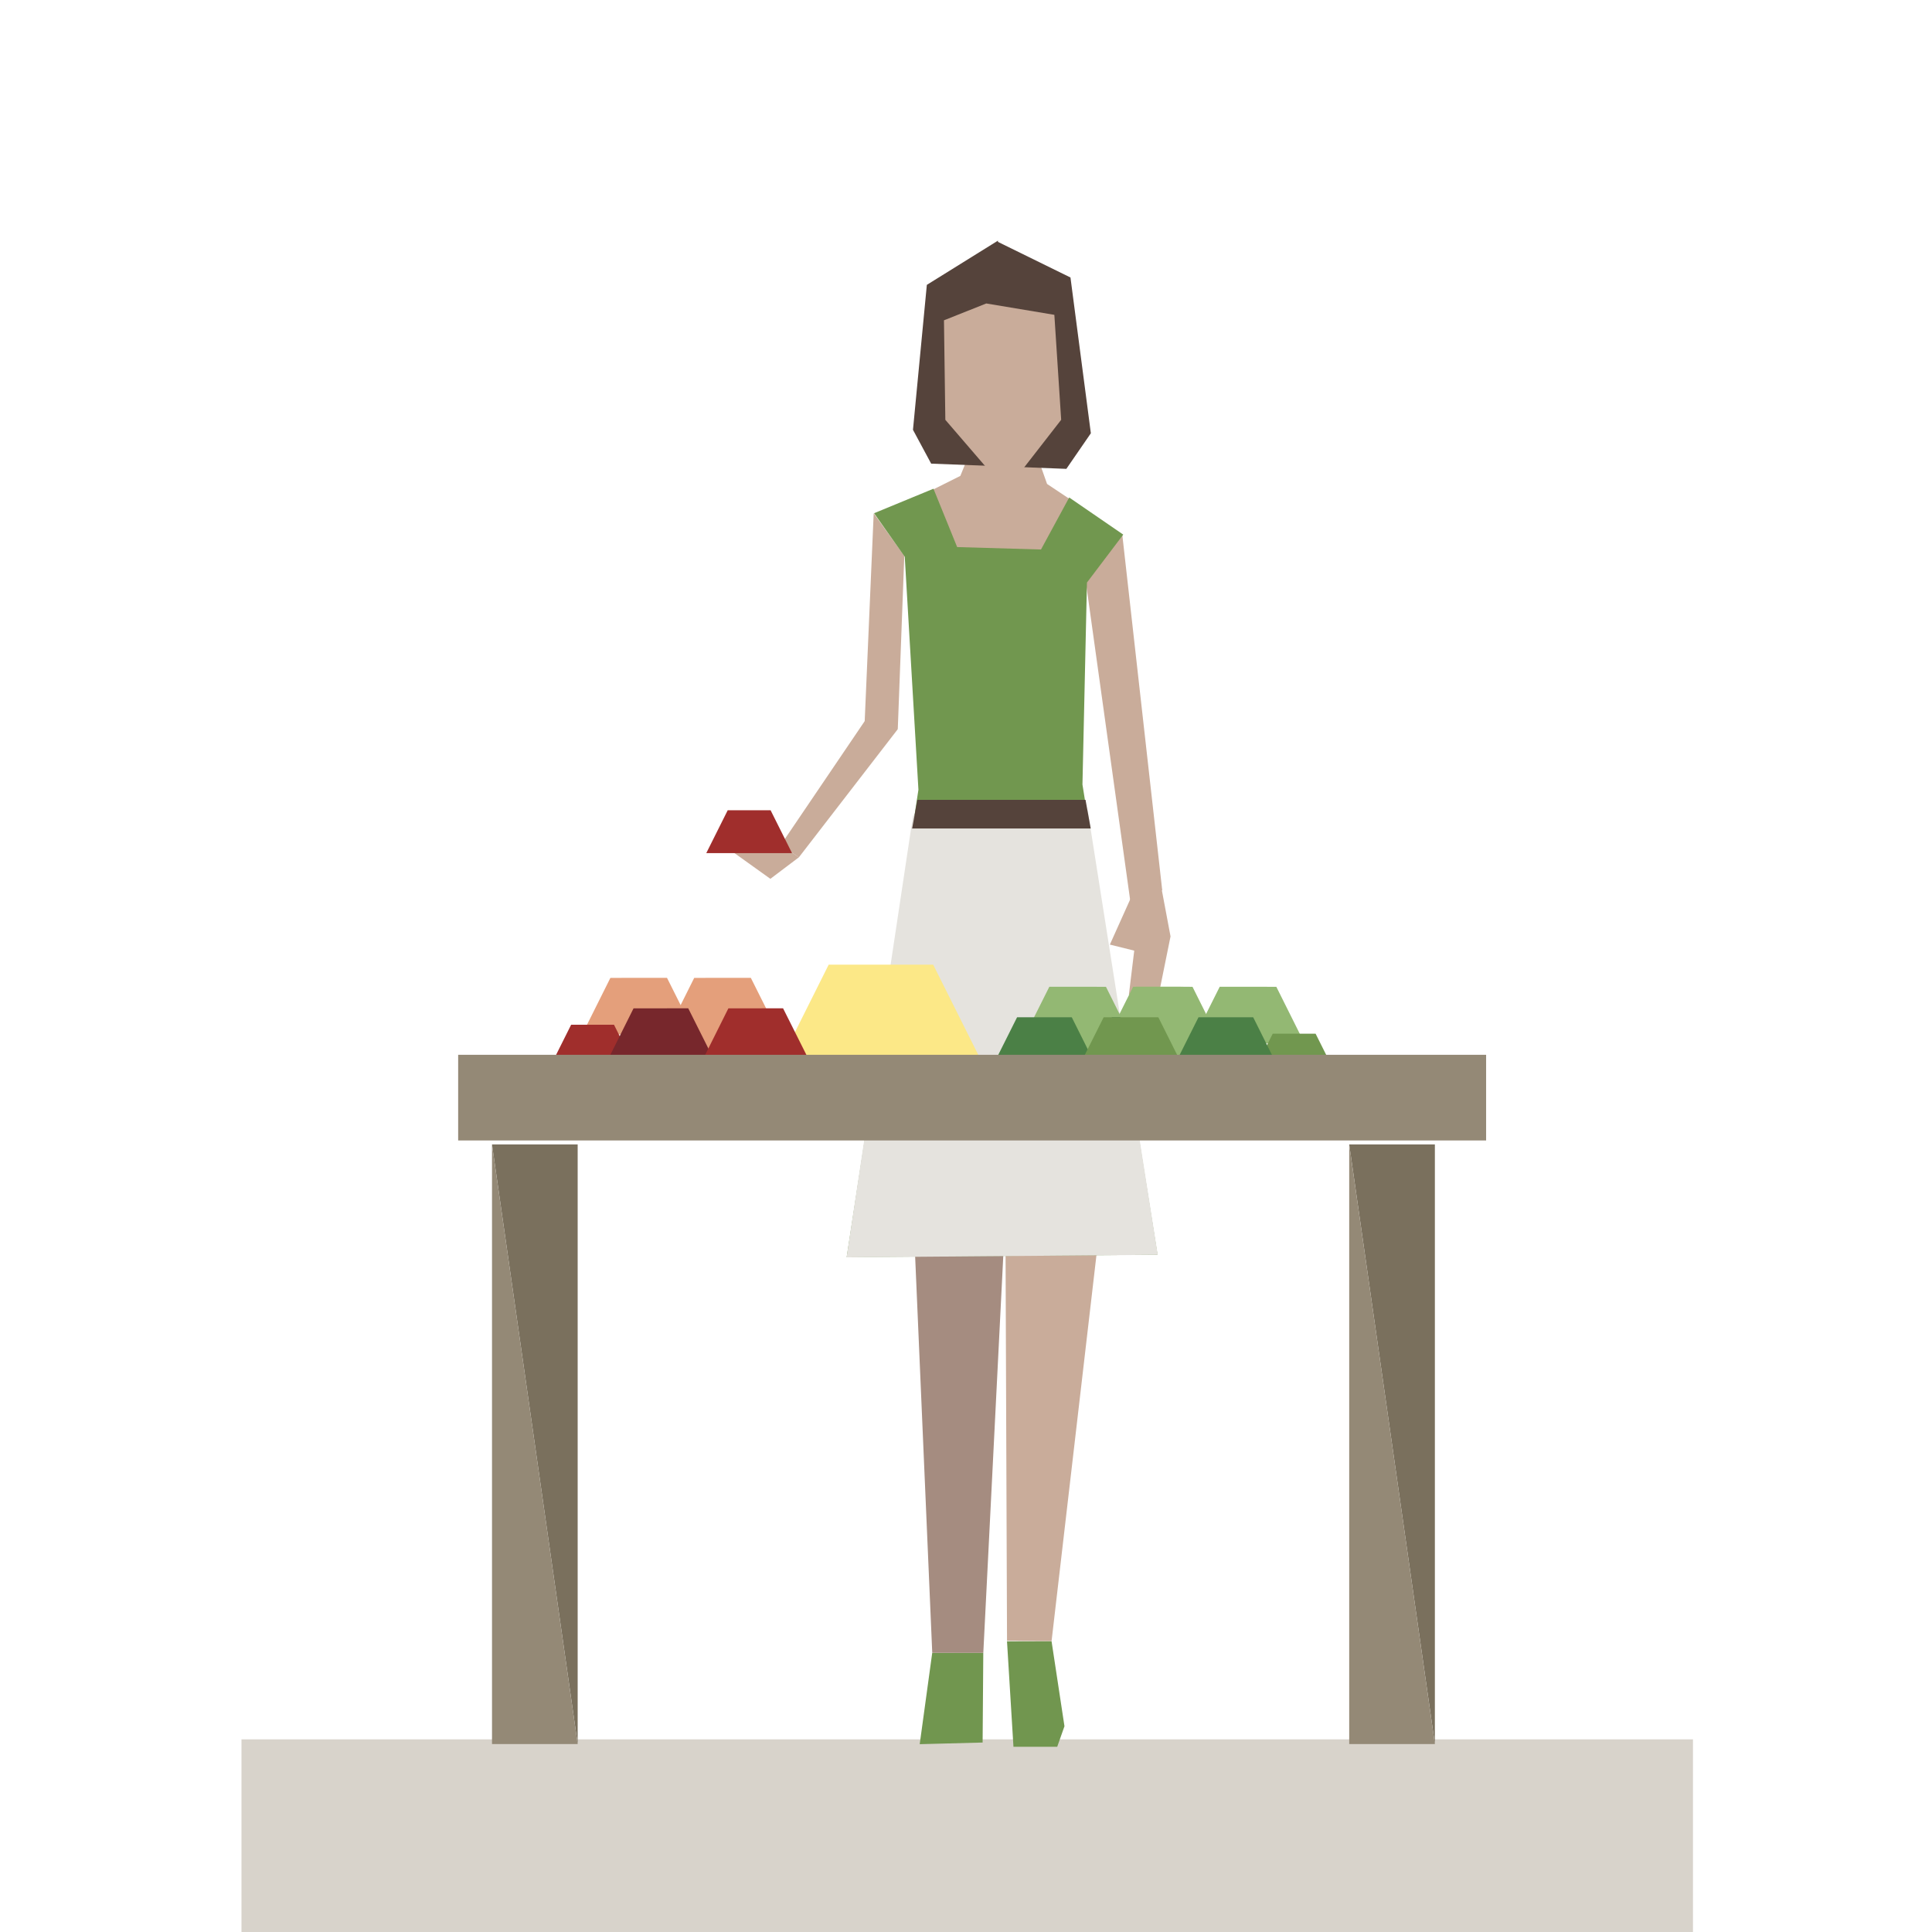 <?xml version="1.0" encoding="utf-8"?>
<svg width="800px" height="800px" viewBox="-10 0 80 80" clip-rule="evenodd" fill-rule="evenodd" stroke-linejoin="round" stroke-miterlimit="2" xmlns="http://www.w3.org/2000/svg">
<path d="m-.468.582h241.376v117.496h-241.376z" fill="#d8d3cb" transform="matrix(.249 0 0 .068 .116 71.983)"/>
<g fill-rule="nonzero">
<path d="m0-6.076-2.722-1.814-1.979-5.608-4.569 1.303-1.45 3.562-3.133 1.568 6.633 14.487z" fill="#c9ac9a" transform="matrix(.449 0 0 .449 34.579 23.582)"/>
<path d="m0-12.067.996 5.3-1.372 6.767-2.47-1.386.707-5.82-.163 1.764-2.297-.571 1.938-4.311z" fill="#c9ac9a" transform="matrix(.449 0 0 .449 38.022 41.813)"/>
<path d="m-2.15-6.539h8.493l-.938 5.725-8.198-1.061z" fill="#71964f" transform="matrix(-.061 .445 .445 .061 31.38 69.799)"/>
<path d="m0-9.715.595 9.727h4.035l.669-1.897-1.191-7.842z" fill="#71964f" transform="matrix(.449 0 0 .449 31.698 72.326)"/>
<path d="m-9.484-14.377h29.823l-.687 3.052-32.908.875z" fill="#c9ac9a" transform="matrix(.062 .445 .445 -.062 41.946 27.413)"/>
<path d="m0-45.243.171 45.208 4.108.035 5.261-45.243" fill="#c9ac9a" transform="matrix(.449 0 0 .449 31.622 67.956)"/>
<path d="m0-62.05 1.1 18.616-2.185 43.434h-4.709l-1.865-43.22z" fill="#a58c80" transform="matrix(.449 0 0 .449 31.204 68.441)"/>
<path d="m0 22.275.964-22.275 2.822 3.932-.6 15.958" fill="#c9ac9a" transform="matrix(.449 0 0 .449 25.745 21.253)"/>
<path d="m0-66.347 5.476-2.259 2.185 5.381 7.732.224 2.601-4.796 4.984 3.422-3.347 4.422-.415 18.626 6.922 43.362-28.665.224 6.616-43.106-1.261-21.485z" fill="#71974f" transform="matrix(.449 0 0 .449 26.194 51.041)"/>
<path d="m0 14.485-1.88-14.366-6.691-3.285.008-.116-6.563 4.081-1.279 13.367 1.678 3.12 12.468.481z" fill="#55433b" transform="matrix(.449 0 0 .449 35.17 11.437)"/>
<path d="m-27.007-9.598h41.465l-4.233-28.352-39.257 12.386z" fill="#e5e3de" transform="matrix(.07 .444 .444 -.07 41.19 44.868)"/>
<path d="m-16.469 2.641h16.469l-.48-2.641h-15.509z" fill="#55433b" transform="matrix(-.449 0 0 .449 27.77 33.12)"/>
<path d="m0 15.254h3.268l3.52-4.525-.629-9.681-6.278-1.048-3.902 1.552.126 9.177z" fill="#c9ac9a" transform="matrix(.449 0 0 .449 30.893 12.566)"/>
<path d="m0-12.784-7.9 11.658 1.679 1.126 9.119-11.816" fill="#c9ac9a" transform="matrix(.449 0 0 .449 25.874 35.499)"/>
<path d="m-5.91 1.996h3.293l1.449-4.638-1.454-.349-2.626 3.077" fill="#c9ac9a" transform="matrix(-.359 .271 .271 .359 20.419 36.383)"/>
<path d="m.417 4.625h4.416l1.767-3.533-2.65-3.533z" fill="#a02e2c" transform="matrix(.201 -.402 -.402 -.201 21.021 36.423)"/>
<path d="m0-55.3h7.9v55.3z" fill="#7a705d" transform="matrix(.449 0 0 .449 10.373 72.217)"/>
<path d="m0-55.3 7.9 55.3h-7.9z" fill="#948976" transform="matrix(.449 0 0 .449 10.373 72.217)"/>
<path d="m0-55.3h7.9v55.3z" fill="#7a705d" transform="matrix(.449 0 0 .449 45.868 72.217)"/>
<path d="m0-55.3 7.9 55.3h-7.9z" fill="#948976" transform="matrix(.449 0 0 .449 45.868 72.217)"/>
<path d="m2.184-9.249h8.832l-7.066 14.131-5.299-7.066z" fill="#fce887" transform="matrix(-.245 .49 .49 .245 29.381 41.141)"/>
<path d="m.417 4.625h4.416l1.767-3.533-2.65-3.533-1.063-.475-3.565 7.002z" fill="#e49f7b" transform="matrix(.265 -.531 -.531 -.265 19.921 44.284)"/>
<path d="m.417 4.625h4.416l1.767-3.533-2.65-3.533z" fill="#e49f7b" transform="matrix(.265 -.531 -.531 -.265 16.45 44.284)"/>
<path d="m.417 4.625h4.416l1.767-3.533-2.65-3.533z" fill="#a02e2c" transform="matrix(.201 -.402 -.402 -.201 14.537 45.305)"/>
<path d="m.417 4.625h4.416l1.767-3.533-2.65-3.533z" fill="#77272c" transform="matrix(.256 -.513 -.513 -.256 17.369 45.417)"/>
<path d="m.417 4.625h4.416l1.767-3.533-2.65-3.533z" fill="#a02e2c" transform="matrix(.256 -.513 -.513 -.256 21.296 45.417)"/>
<path d="m.417 4.625h4.416l1.767-3.533-2.65-3.533-1.063-.475-3.565 7.002z" fill="#93b873" transform="matrix(-.265 -.531 .531 -.265 34.62 44.653)"/>
<path d="m.417 4.625h4.416l1.767-3.533-2.65-3.533z" fill="#93b873" transform="matrix(-.265 -.531 .531 -.265 38.09 44.653)"/>
<path d="m.417 4.625h4.416l1.767-3.533-2.65-3.533z" fill="#71974f" transform="matrix(-.201 -.402 .402 -.201 40.004 45.675)"/>
<path d="m.417 4.625h4.416l1.767-3.533-2.65-3.533z" fill="#4b8046" transform="matrix(-.256 -.513 .513 -.256 37.172 45.787)"/>
<path d="m.417 4.625h4.416l1.767-3.533-2.65-3.533z" fill="#4b8046" transform="matrix(-.256 -.513 .513 -.256 33.245 45.787)"/>
<path d="m.417 4.625h4.416l1.767-3.533-2.65-3.533-1.063-.475-3.565 7.002z" fill="#93b873" transform="matrix(-.265 -.531 .531 -.265 38.204 44.653)"/>
<path d="m.417 4.625h4.416l1.767-3.533-2.65-3.533z" fill="#93b873" transform="matrix(-.265 -.531 .531 -.265 41.675 44.653)"/>
<path d="m.417 4.625h4.416l1.767-3.533-2.65-3.533z" fill="#71974f" transform="matrix(-.201 -.402 .402 -.201 43.588 45.675)"/>
<path d="m.417 4.625h4.416l1.767-3.533-2.65-3.533z" fill="#4b8046" transform="matrix(-.256 -.513 .513 -.256 40.757 45.787)"/>
<path d="m.417 4.625h4.416l1.767-3.533-2.65-3.533z" fill="#71974f" transform="matrix(-.256 -.513 .513 -.256 36.83 45.787)"/>
</g>
<path d="m1106 462.405h94.8v7.9h-94.8z" fill="#948976" transform="matrix(-.449 0 0 .449 548.131 -163.943)"/>
</svg>